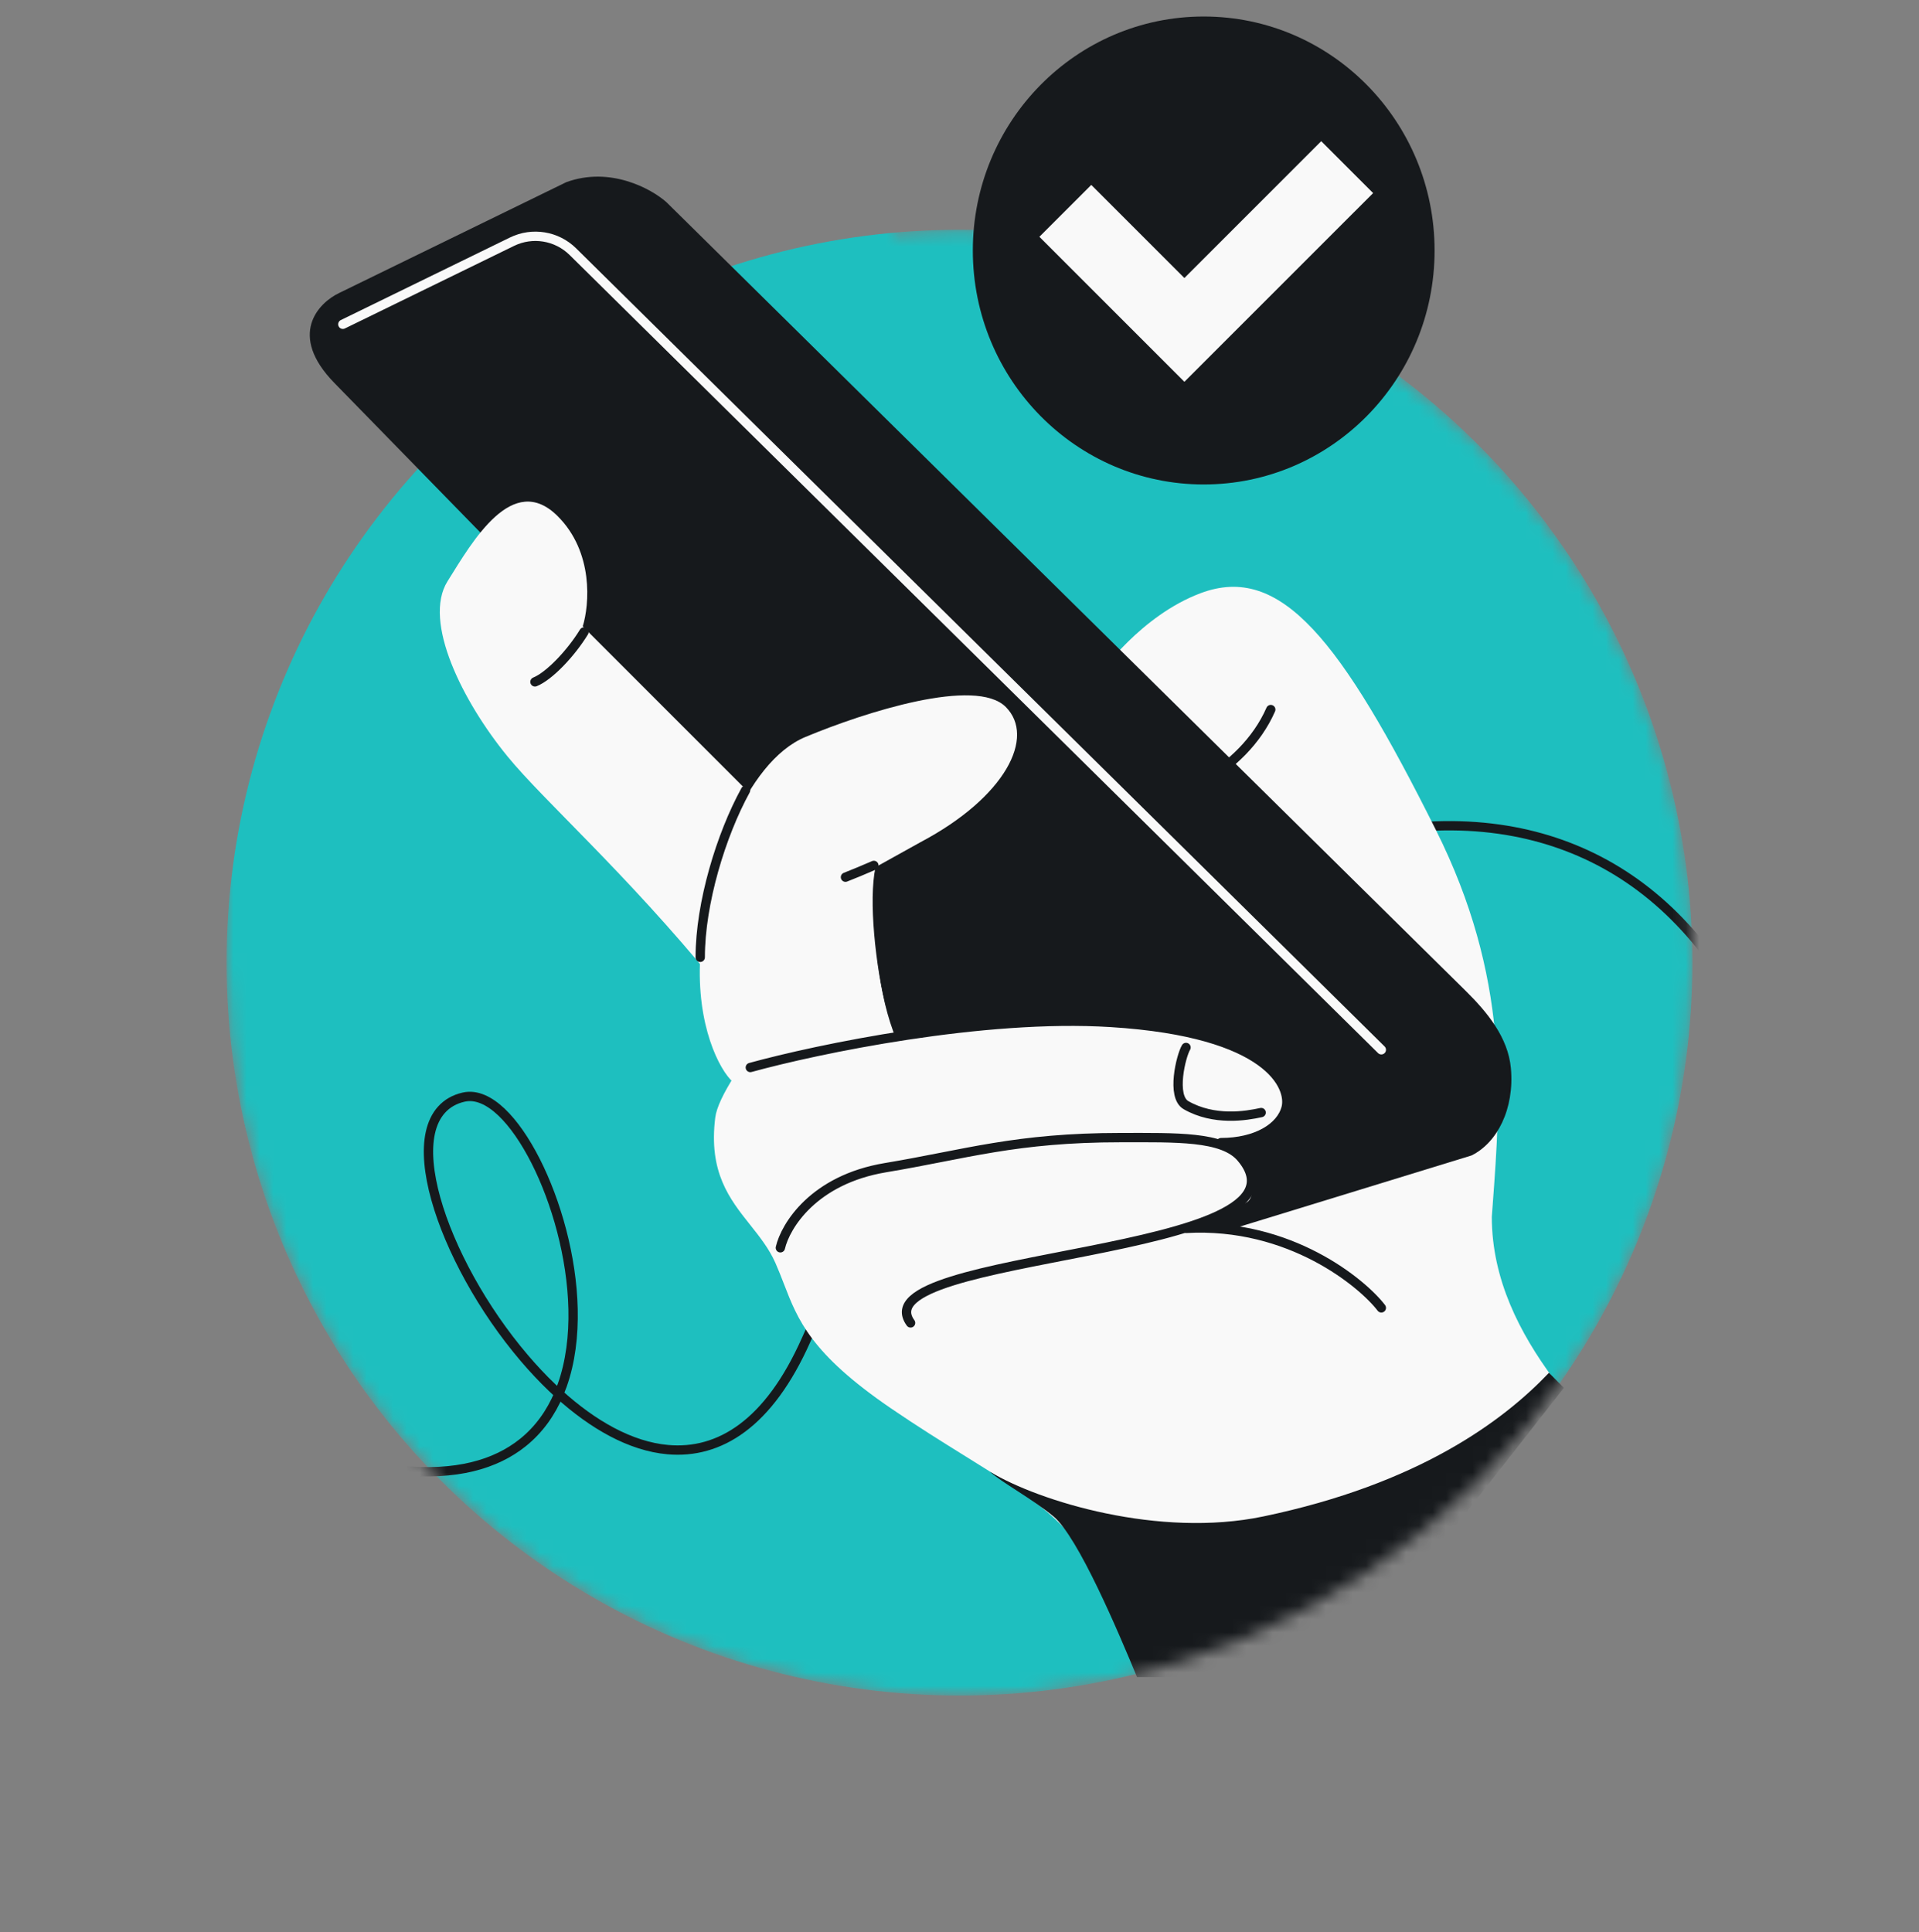 <svg width="144" height="145" viewBox="0 0 144 145" fill="none" xmlns="http://www.w3.org/2000/svg">
<rect x="0" y="0" width="144" height="145" fill="#808080" stroke="none"/>
<mask id="mask0_7002_10250" style="mask-type:alpha" maskUnits="userSpaceOnUse" x="17" y="9" width="110" height="119">
<path fill-rule="evenodd" clip-rule="evenodd" d="M67 9.24H17V71.976H17.001C17 72.064 17 72.152 17 72.24C17 102.615 41.624 127.24 72 127.24C102.376 127.24 127 102.615 127 72.24C127 41.864 102.376 17.24 72 17.24C70.315 17.24 68.647 17.316 67 17.464V9.24Z" fill="#D9D9D9"/>
</mask>
<g mask="url(#mask0_7002_10250)">
<circle cx="72" cy="72.24" r="55" fill="#1EBFBF"/>
<path d="M30.069 110.345C34.191 110.747 37.172 109.91 39.235 108.253C40.456 107.272 41.336 106.019 41.938 104.601M41.938 104.601C44.478 106.905 47.303 108.532 50.114 108.782C52.033 108.952 53.932 108.477 55.701 107.159C57.465 105.846 59.084 103.706 60.482 100.568C67.894 83.924 81.009 70.989 94.288 65.231C100.927 62.353 107.589 61.276 113.594 62.404C119.079 63.435 124.037 66.309 127.949 71.373M41.938 104.601L42.19 103.952C42.811 102.201 43.046 100.235 43.002 98.238C42.914 94.309 41.744 90.183 40.192 87.123C39.416 85.594 38.536 84.313 37.633 83.455C36.74 82.608 35.757 82.112 34.798 82.328C34.107 82.483 33.55 82.807 33.13 83.275C32.711 83.74 32.441 84.333 32.293 85.01C31.999 86.356 32.181 88.081 32.705 89.961C33.755 93.728 36.222 98.252 39.35 101.918C40.013 102.695 40.708 103.437 41.429 104.126L41.938 104.601Z" stroke="#16191C" stroke-width="0.7"/>
<path fill-rule="evenodd" clip-rule="evenodd" d="M85.266 124.975C83.904 122.01 82.524 119.072 81.454 116.933C79.964 113.953 76.764 111.965 72.444 109.28C70.734 108.218 68.849 107.047 66.825 105.662C60.842 101.568 59.873 99.058 58.831 96.362C58.63 95.84 58.425 95.312 58.182 94.763C57.706 93.693 57.004 92.811 56.291 91.914C54.751 89.978 53.158 87.975 53.672 83.865C54.424 77.852 82.581 50.524 82.581 50.524C82.581 50.524 85.588 46.202 90.097 44.511C96.11 42.256 100.609 48.002 107.749 62.283C113.28 73.344 112.62 82.214 112.004 90.498C111.984 90.77 111.964 91.042 111.944 91.313C111.944 96.023 114.06 100.059 116.563 103.452C109.178 113.996 98.13 121.786 85.266 124.975Z" fill="#F9F9F9"/>
<path d="M67.779 78.984C66.264 76.586 65.57 71.147 65.412 68.728L77.404 76.617C74.827 78.406 69.294 81.382 67.779 78.984Z" fill="#16191C"/>
<path d="M79.058 113.799C80.905 115.338 83.908 122.436 85.321 125.852H100.334L117.354 104.146L116.234 103.015C112.818 106.607 106.484 111.362 94.781 113.799C86.991 115.422 77.998 112.68 74.288 110.443C75.113 111.208 77.504 112.504 79.058 113.799Z" fill="#16191C"/>
<path d="M86.714 59.259C87.465 60.386 93.253 58.056 95.357 53.246" stroke="#16191C" stroke-width="0.7" stroke-linecap="round"/>
<path d="M86.351 91.501L25.095 28.741C21.573 25.134 23.878 22.729 25.47 21.977L42.494 13.67C45.801 12.467 48.883 14.171 50.01 15.173L109.972 74.344C111.616 75.967 113.164 77.854 113.375 80.154C113.656 83.226 112.339 85.764 110.419 86.708L92.364 92.253C88.455 92.854 86.727 92.002 86.351 91.501Z" fill="#16191C"/>
<path d="M103.654 78.777L42.987 18.885C41.779 17.692 39.949 17.392 38.422 18.137L25.726 24.334" stroke="#F9F9F9" stroke-width="0.7" stroke-linecap="round"/>
<path d="M38.092 56.773C40.797 60.081 46.907 65.45 53.672 73.717L56.882 60.156L43.729 47.002C44.23 45.374 44.556 41.441 41.85 38.735C38.468 35.352 35.461 40.614 33.582 43.62C31.703 46.627 34.709 52.639 38.092 56.773Z" fill="#F9F9F9"/>
<path d="M88.622 77.475C81.707 75.671 68.954 77.475 63.443 78.602C64.194 80.481 65.923 84.69 66.825 86.494C67.952 88.749 84.864 93.258 87.87 92.507C90.876 91.755 92.755 90.628 93.507 90.252C94.108 89.951 94.008 88.874 93.883 88.373L92.38 85.742C93.582 85.742 95.136 84.74 95.762 84.239L96.484 83.052L96.311 82.101C96.561 81.349 95.536 79.278 88.622 77.475Z" fill="#F9F9F9"/>
<path d="M52.545 71.838C52.244 76.949 53.996 80.316 54.998 81.193C64.618 84.801 66.747 80.357 66.497 75.848C65.698 72.357 65.162 67.575 65.698 65.074L69.08 63.195C75.469 59.812 77.724 55.303 75.469 53.048C73.214 50.793 64.946 53.424 60.437 55.303C55.927 57.182 52.92 65.45 52.545 71.838Z" fill="#F9F9F9"/>
<path d="M58.558 93.635C58.933 92.006 61.038 88.523 66.45 87.622C72.489 86.615 76.221 85.367 84.112 85.367C88.246 85.367 91.755 85.25 93.132 86.87C99.52 94.386 64.422 93.9 68.329 99.272M103.654 98.144C102.276 96.331 96.815 91.736 88.998 92.18" stroke="#16191C" stroke-width="0.7" stroke-linecap="round"/>
<path d="M56.303 80.106C61.313 78.728 73.74 76.122 83.361 76.724C95.386 77.475 96.89 81.609 96.514 83.112C96.138 84.615 94.259 85.743 91.628 85.743M88.998 78.603C88.622 79.229 87.87 82.289 88.998 82.933C91.102 84.136 93.507 83.739 94.635 83.488M52.545 71.838C52.545 67.762 54.114 62.639 55.944 59.307M40.143 51.169C41.204 50.744 42.826 49.048 43.821 47.425M63.443 65.825C64.035 65.594 64.767 65.292 65.573 64.941" stroke="#16191C" stroke-width="0.7" stroke-linecap="round"/>
</g>
<ellipse cx="90.325" cy="18.797" rx="17.325" ry="17.558" fill="#16191C"/>
<path fill-rule="evenodd" clip-rule="evenodd" d="M103.038 14.489L88.876 28.651L77.995 17.769L81.889 13.875L88.876 20.863L99.144 10.595L103.038 14.489Z" fill="#F9F9F9"/>
</svg>